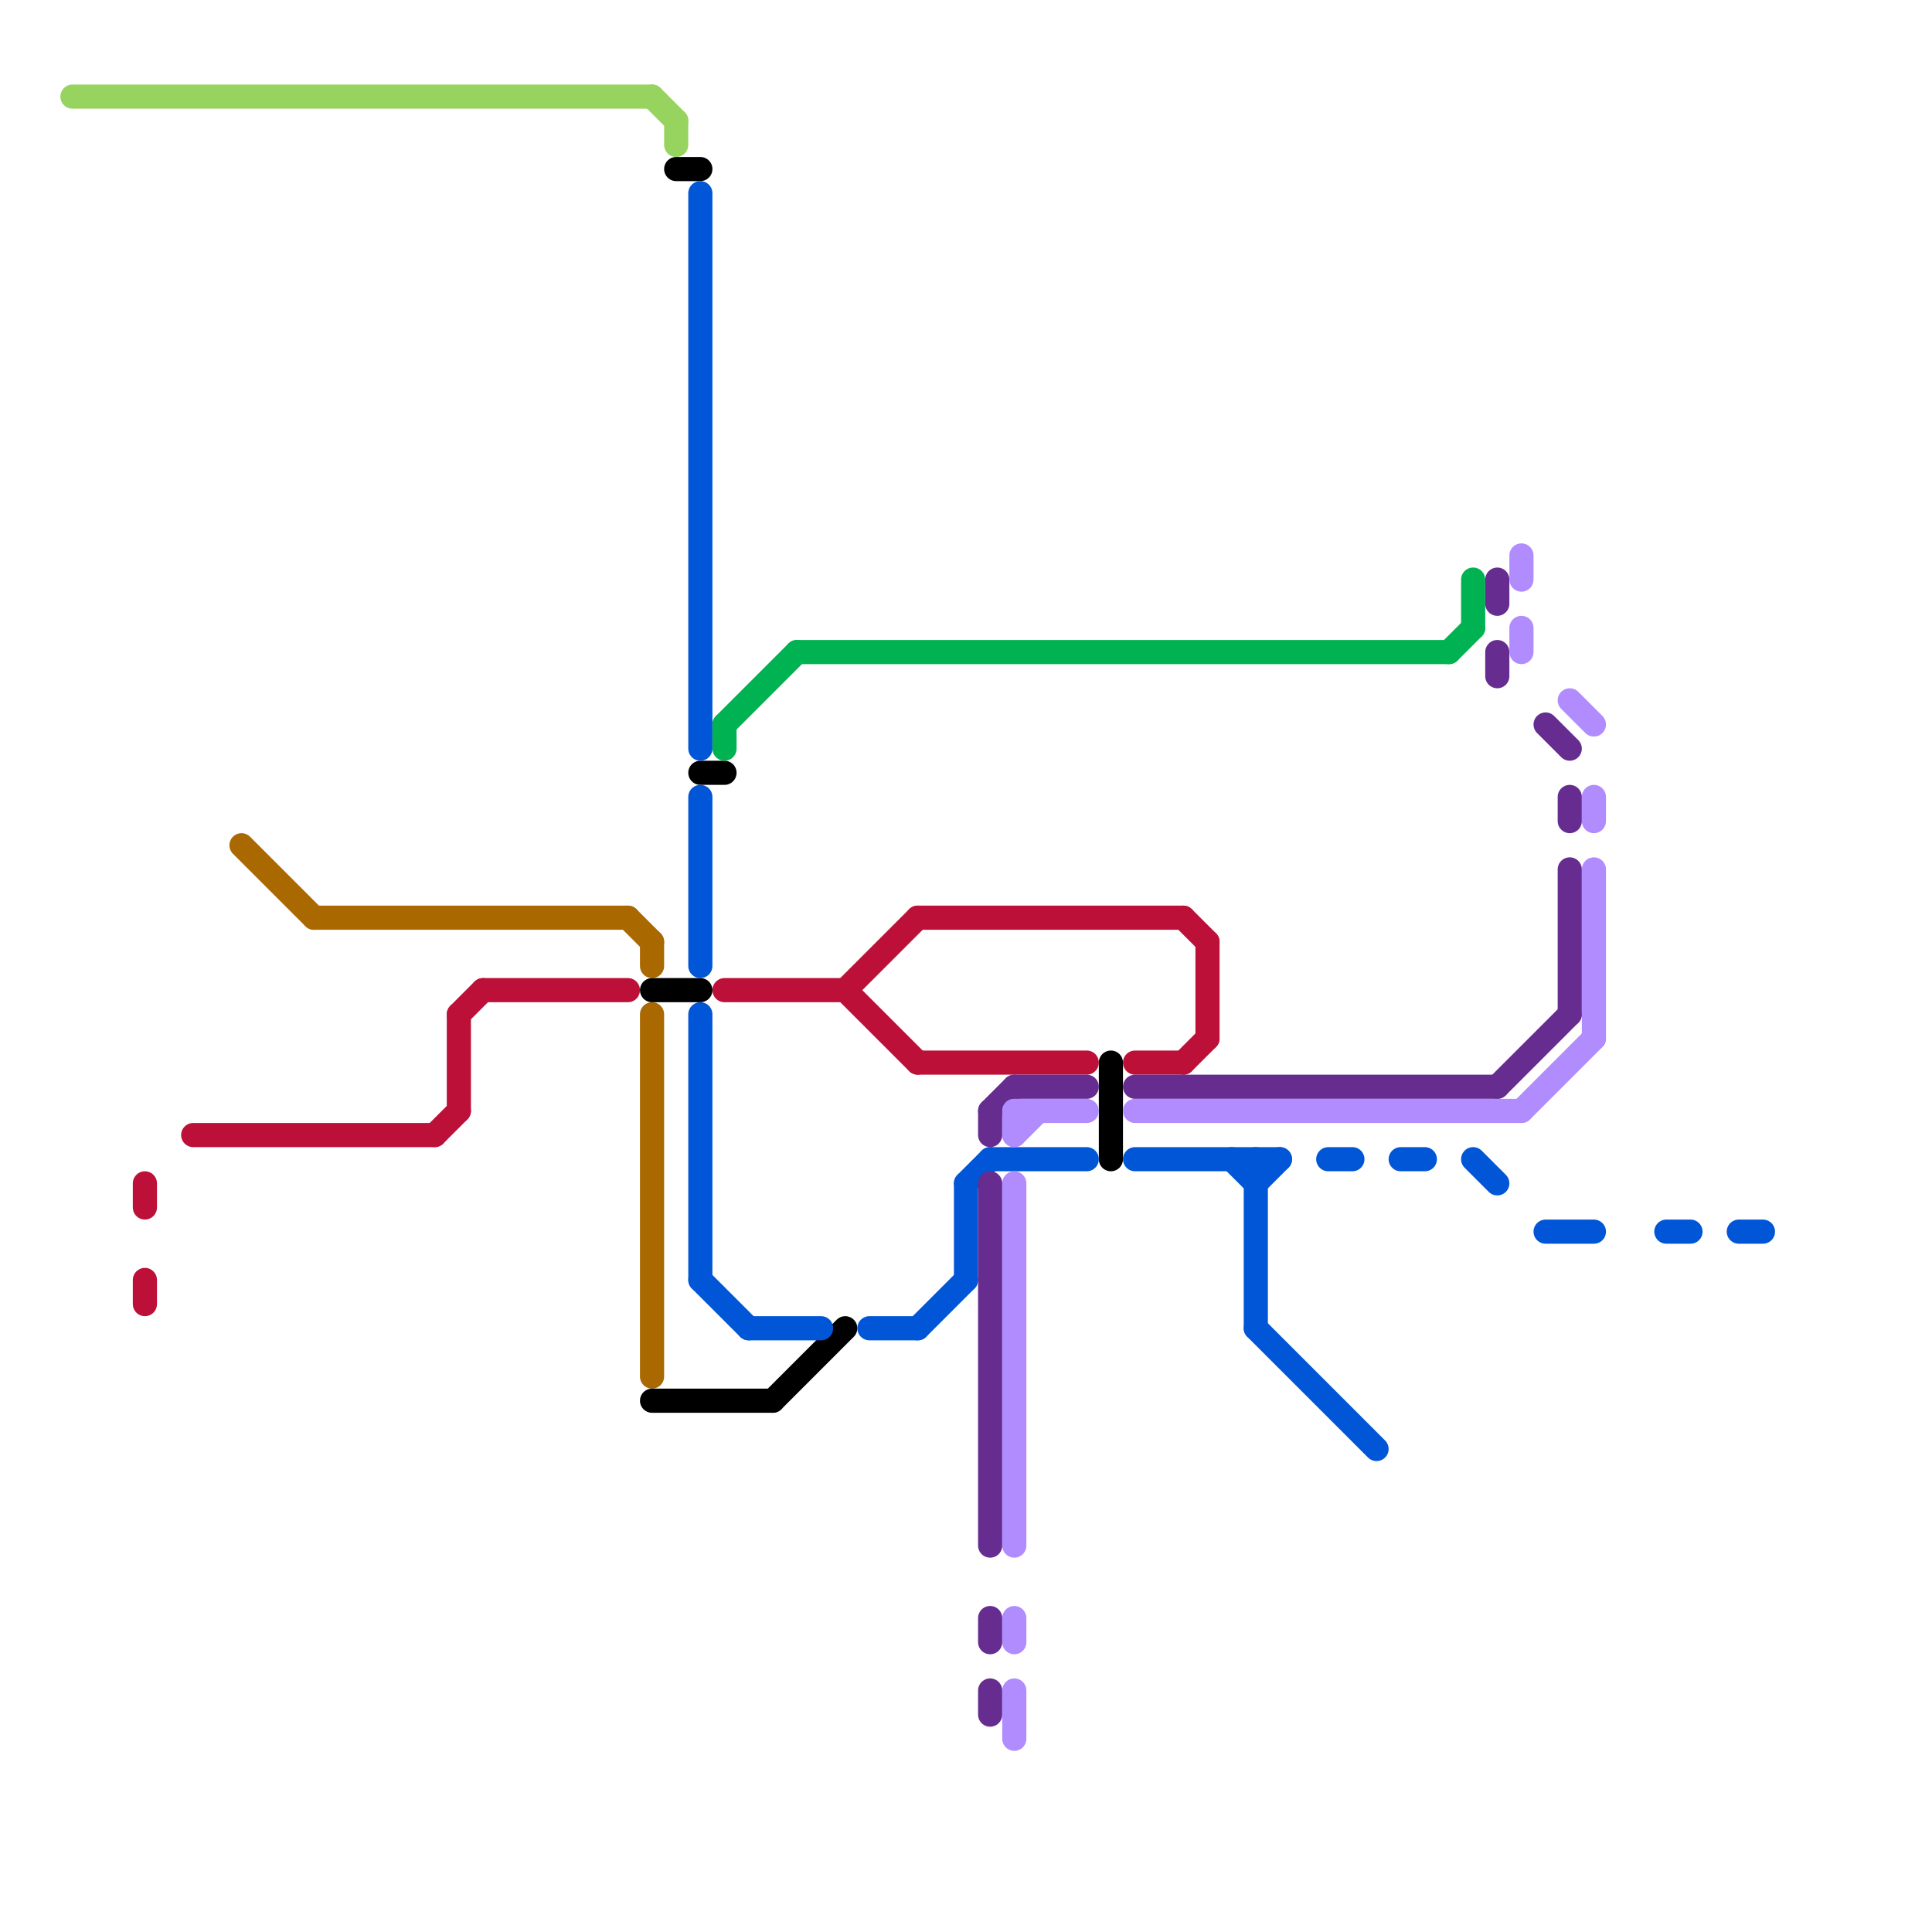 
<svg version="1.1" xmlns="http://www.w3.org/2000/svg" viewBox="0 0 80 80">
<style>line { stroke-width: 1; fill: none; stroke-linecap: round; stroke-linejoin: round; } .c0 { stroke: #a96800 } .c1 { stroke: #96d35f } .c2 { stroke: #bd1038 } .c3 { stroke: #000000 } .c4 { stroke: #0056d6 } .c5 { stroke: #00b251 } .c6 { stroke: #662c90 } .c7 { stroke: #b18cfe }</style><line class="c0" x1="10" y1="35" x2="13" y2="38"/><line class="c0" x1="13" y1="38" x2="26" y2="38"/><line class="c0" x1="27" y1="42" x2="27" y2="57"/><line class="c0" x1="26" y1="38" x2="27" y2="39"/><line class="c0" x1="27" y1="39" x2="27" y2="40"/><line class="c1" x1="28" y1="5" x2="28" y2="6"/><line class="c1" x1="27" y1="4" x2="28" y2="5"/><line class="c1" x1="3" y1="4" x2="27" y2="4"/><line class="c2" x1="35" y1="41" x2="38" y2="44"/><line class="c2" x1="19" y1="42" x2="19" y2="46"/><line class="c2" x1="6" y1="53" x2="6" y2="54"/><line class="c2" x1="20" y1="41" x2="26" y2="41"/><line class="c2" x1="8" y1="47" x2="18" y2="47"/><line class="c2" x1="30" y1="41" x2="35" y2="41"/><line class="c2" x1="50" y1="39" x2="50" y2="43"/><line class="c2" x1="18" y1="47" x2="19" y2="46"/><line class="c2" x1="49" y1="44" x2="50" y2="43"/><line class="c2" x1="6" y1="49" x2="6" y2="50"/><line class="c2" x1="47" y1="44" x2="49" y2="44"/><line class="c2" x1="38" y1="44" x2="45" y2="44"/><line class="c2" x1="49" y1="38" x2="50" y2="39"/><line class="c2" x1="38" y1="38" x2="49" y2="38"/><line class="c2" x1="19" y1="42" x2="20" y2="41"/><line class="c2" x1="35" y1="41" x2="38" y2="38"/><line class="c3" x1="27" y1="58" x2="32" y2="58"/><line class="c3" x1="29" y1="32" x2="30" y2="32"/><line class="c3" x1="32" y1="58" x2="35" y2="55"/><line class="c3" x1="28" y1="7" x2="29" y2="7"/><line class="c3" x1="46" y1="44" x2="46" y2="48"/><line class="c3" x1="27" y1="41" x2="29" y2="41"/><line class="c4" x1="31" y1="55" x2="34" y2="55"/><line class="c4" x1="72" y1="51" x2="73" y2="51"/><line class="c4" x1="29" y1="42" x2="29" y2="53"/><line class="c4" x1="40" y1="49" x2="41" y2="48"/><line class="c4" x1="64" y1="51" x2="66" y2="51"/><line class="c4" x1="29" y1="33" x2="29" y2="40"/><line class="c4" x1="52" y1="49" x2="53" y2="48"/><line class="c4" x1="58" y1="48" x2="59" y2="48"/><line class="c4" x1="52" y1="48" x2="52" y2="55"/><line class="c4" x1="29" y1="53" x2="31" y2="55"/><line class="c4" x1="41" y1="48" x2="45" y2="48"/><line class="c4" x1="36" y1="55" x2="38" y2="55"/><line class="c4" x1="69" y1="51" x2="70" y2="51"/><line class="c4" x1="47" y1="48" x2="53" y2="48"/><line class="c4" x1="61" y1="48" x2="62" y2="49"/><line class="c4" x1="40" y1="49" x2="40" y2="53"/><line class="c4" x1="29" y1="8" x2="29" y2="31"/><line class="c4" x1="51" y1="48" x2="52" y2="49"/><line class="c4" x1="38" y1="55" x2="40" y2="53"/><line class="c4" x1="52" y1="55" x2="57" y2="60"/><line class="c4" x1="55" y1="48" x2="56" y2="48"/><line class="c5" x1="30" y1="30" x2="30" y2="31"/><line class="c5" x1="30" y1="30" x2="33" y2="27"/><line class="c5" x1="61" y1="24" x2="61" y2="26"/><line class="c5" x1="33" y1="27" x2="60" y2="27"/><line class="c5" x1="60" y1="27" x2="61" y2="26"/><line class="c6" x1="41" y1="46" x2="42" y2="45"/><line class="c6" x1="62" y1="45" x2="65" y2="42"/><line class="c6" x1="41" y1="46" x2="41" y2="47"/><line class="c6" x1="47" y1="45" x2="62" y2="45"/><line class="c6" x1="41" y1="67" x2="41" y2="68"/><line class="c6" x1="65" y1="36" x2="65" y2="42"/><line class="c6" x1="41" y1="49" x2="41" y2="64"/><line class="c6" x1="62" y1="27" x2="62" y2="28"/><line class="c6" x1="64" y1="30" x2="65" y2="31"/><line class="c6" x1="62" y1="24" x2="62" y2="25"/><line class="c6" x1="42" y1="45" x2="45" y2="45"/><line class="c6" x1="41" y1="70" x2="41" y2="71"/><line class="c6" x1="65" y1="33" x2="65" y2="34"/><line class="c7" x1="42" y1="49" x2="42" y2="64"/><line class="c7" x1="42" y1="70" x2="42" y2="72"/><line class="c7" x1="65" y1="29" x2="66" y2="30"/><line class="c7" x1="42" y1="47" x2="43" y2="46"/><line class="c7" x1="42" y1="46" x2="42" y2="47"/><line class="c7" x1="42" y1="46" x2="45" y2="46"/><line class="c7" x1="42" y1="67" x2="42" y2="68"/><line class="c7" x1="63" y1="26" x2="63" y2="27"/><line class="c7" x1="63" y1="23" x2="63" y2="24"/><line class="c7" x1="66" y1="33" x2="66" y2="34"/><line class="c7" x1="47" y1="46" x2="63" y2="46"/><line class="c7" x1="63" y1="46" x2="66" y2="43"/><line class="c7" x1="66" y1="36" x2="66" y2="43"/>


</svg>

